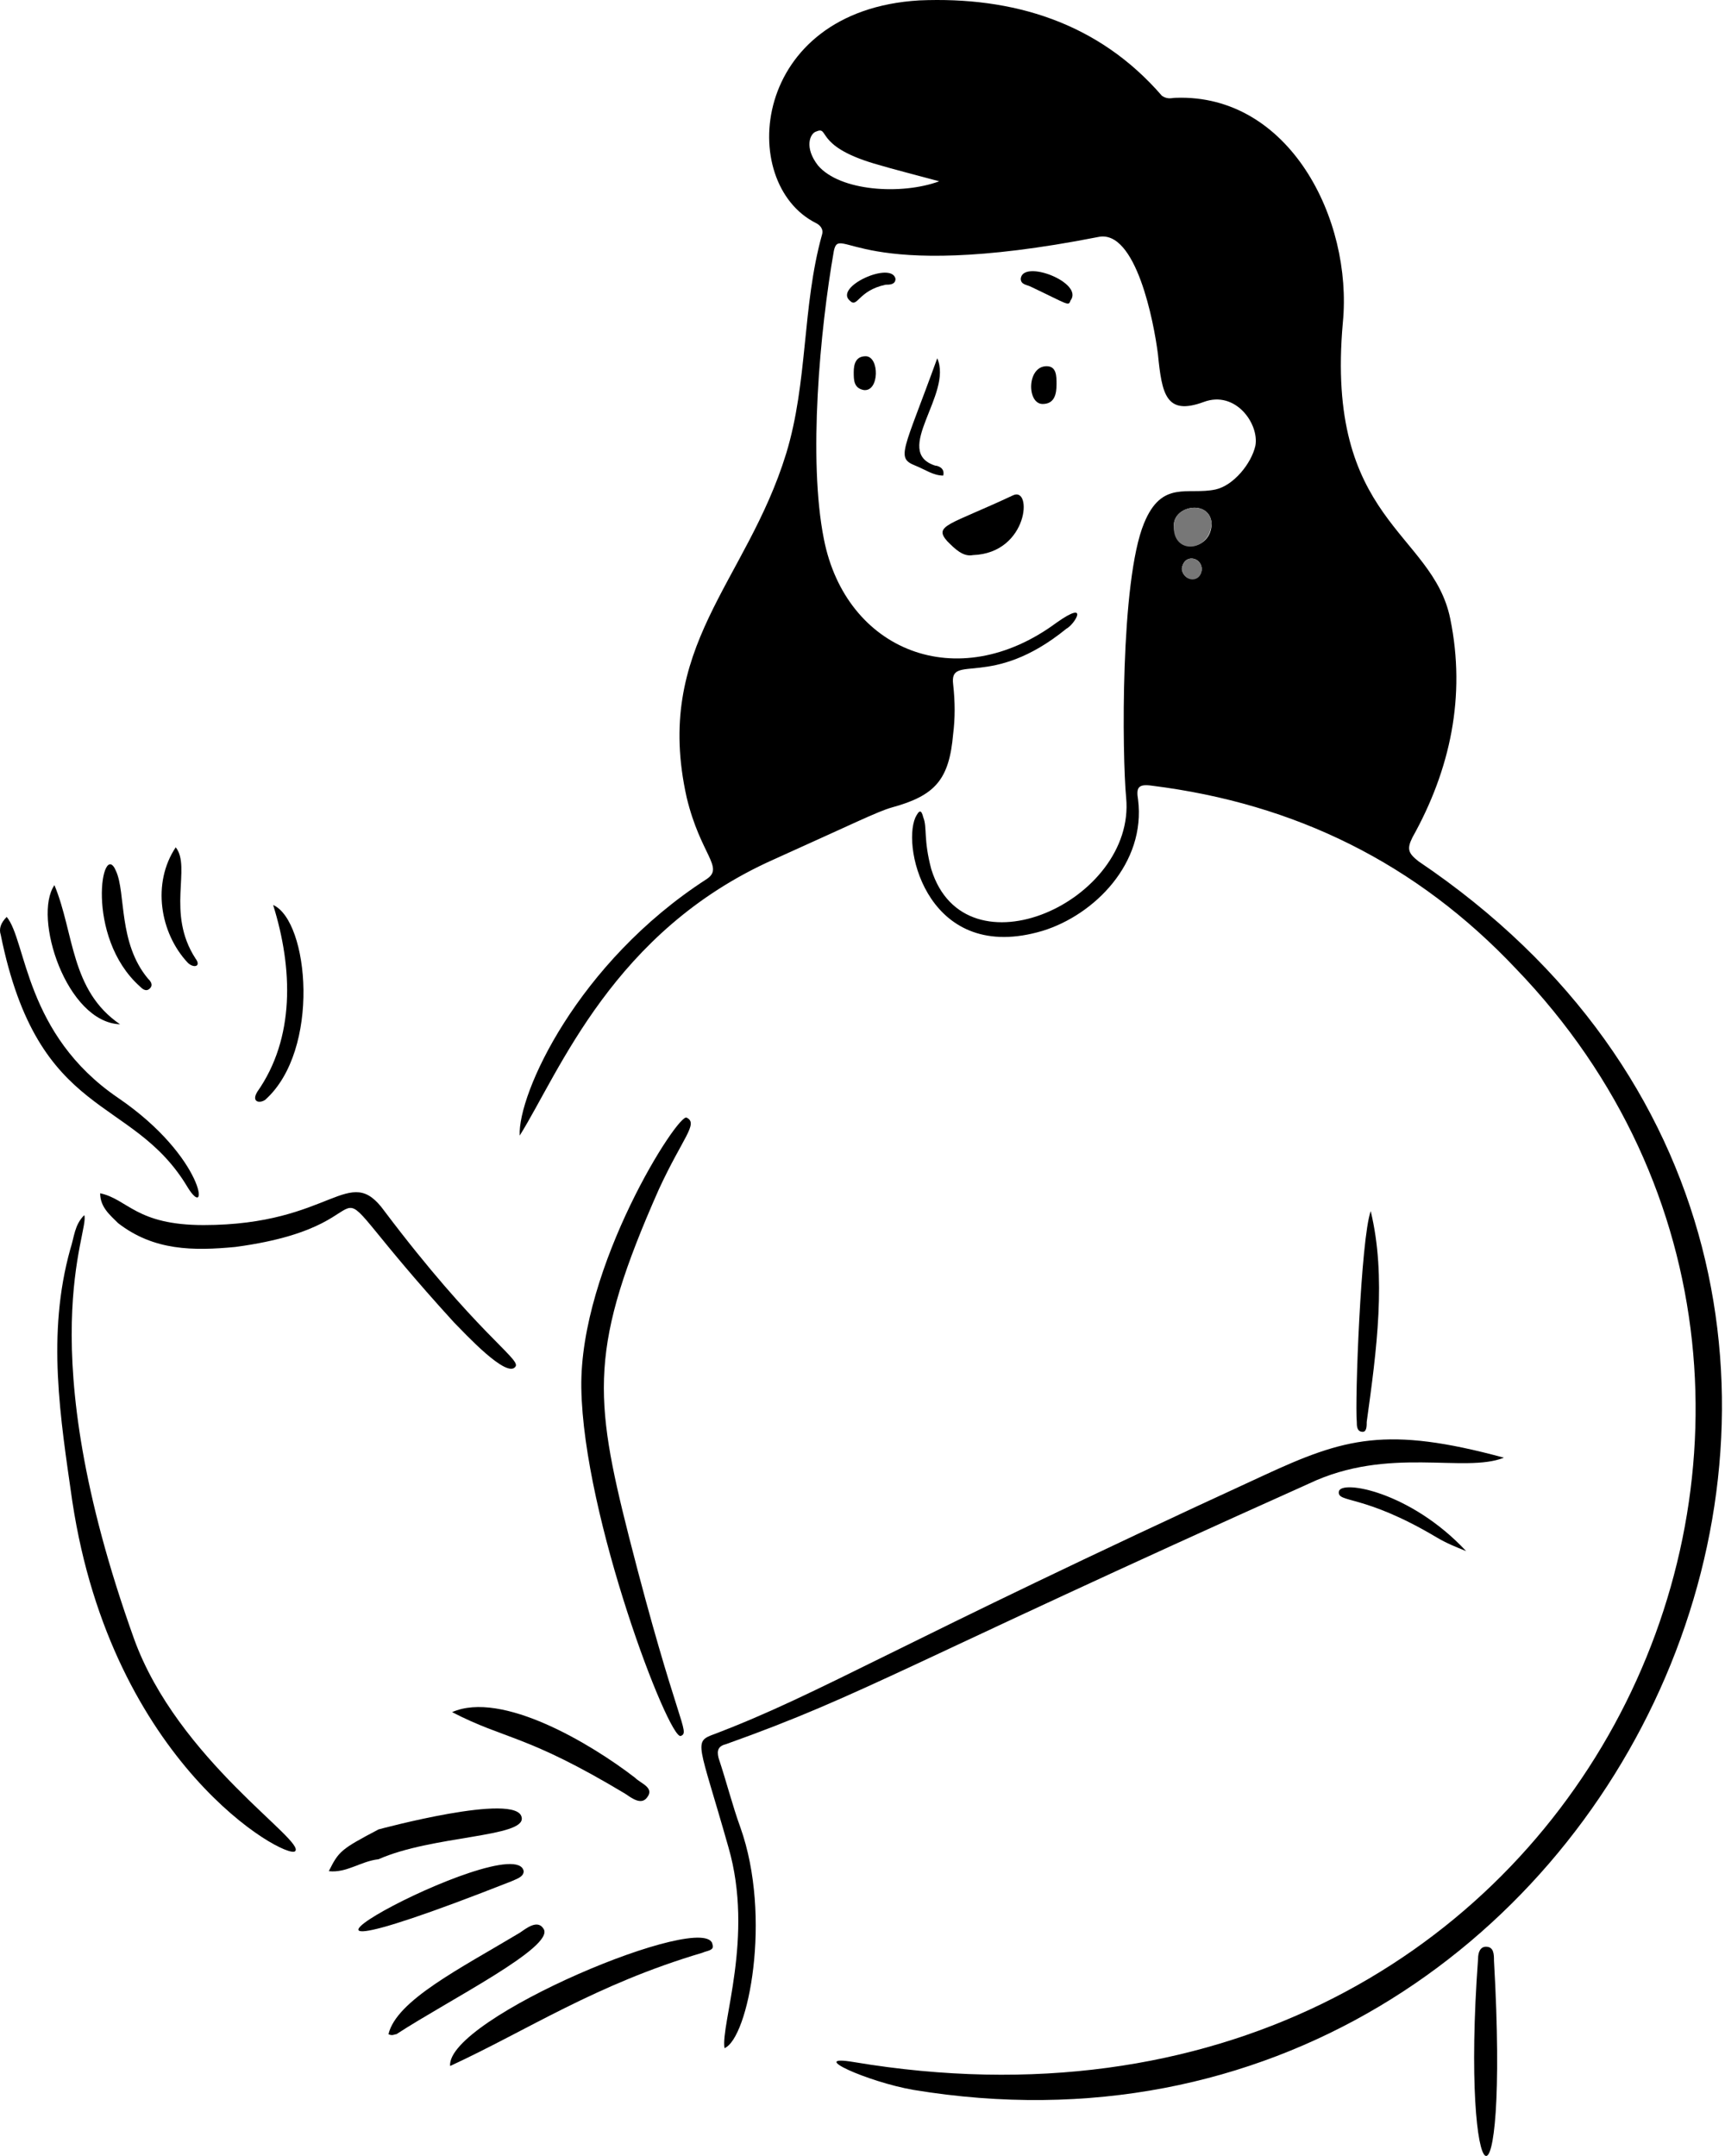 <svg width="96" height="120" viewBox="0 0 96 120" fill="none" xmlns="http://www.w3.org/2000/svg">
<path d="M58.799 34.657C53.266 38.751 47.069 36.206 45.852 30.009C44.967 25.583 45.631 18.39 46.406 13.964C46.737 12.415 47.623 15.845 61.122 13.19C63.225 12.747 64.221 17.948 64.442 19.719C64.663 21.932 64.885 23.149 66.987 22.374C68.758 21.71 70.086 23.591 69.865 24.808C69.643 25.804 68.647 27.022 67.651 27.243C66.102 27.575 64.664 26.69 63.668 29.124C62.34 32.333 62.451 42.071 62.672 44.395C63.225 50.149 53.709 54.464 51.828 48.378C51.385 46.718 51.606 46.054 51.385 45.501C51.274 45.058 51.164 45.058 50.943 45.501C50.168 47.272 51.717 53.69 58.024 51.809C60.901 50.923 63.778 48.046 63.336 44.505C63.225 43.841 63.336 43.62 64.11 43.731C72.078 44.727 78.827 48.046 84.36 53.911C107.819 78.255 87.791 121.521 47.512 114.771C44.856 114.329 48.287 115.878 50.832 116.32C90.336 122.849 113.573 71.284 78.938 47.936C78.385 47.493 78.274 47.272 78.606 46.608C80.709 42.845 81.594 38.751 80.709 34.435C79.713 29.567 73.737 29.014 74.733 17.948C75.287 12.194 71.746 5.223 65.438 5.444C65.217 5.444 64.996 5.555 64.664 5.333C61.123 1.239 56.364 -0.199 51.163 0.022C41.758 0.575 40.983 10.202 45.41 12.415C45.631 12.526 45.852 12.747 45.742 13.079C44.635 17.063 44.967 21.268 43.75 25.251C41.537 32.444 36.336 35.985 38.217 44.395C38.992 47.603 40.32 48.268 39.324 48.931C32.131 53.579 28.811 60.882 28.922 63.206C31.135 59.665 34.123 51.809 43.086 47.825C47.512 45.833 48.84 45.169 49.614 44.948C52.049 44.284 52.824 43.399 53.045 40.853C53.156 39.968 53.156 39.083 53.045 38.087C52.824 36.317 55.148 38.419 59.352 34.989C59.795 34.767 60.68 33.329 58.799 34.657ZM52.27 10.091C50.168 10.866 46.738 10.645 45.52 9.206C44.746 8.21 45.078 7.436 45.41 7.325C46.184 6.993 45.299 8.1 48.619 9.096C49.725 9.428 51.053 9.759 52.27 10.091ZM67.43 29.124C67.43 30.674 65.328 30.895 65.328 29.235C65.328 28.128 67.319 27.796 67.43 29.124ZM65.77 31.669C65.881 30.784 66.877 31.005 66.877 31.669C66.877 32.333 65.881 32.444 65.77 31.669Z" fill="black"/>
<path d="M83.697 81.133C77.168 79.363 74.844 80.027 70.307 82.129C49.615 91.645 45.852 94.191 39.766 96.514C38.549 96.957 38.881 96.957 40.541 102.822C41.98 107.801 40.098 112.67 40.32 113.998C41.648 113.445 42.975 106.695 41.205 101.715C40.762 100.498 40.431 99.17 39.988 97.842C39.877 97.4 39.988 97.178 40.43 97.068C48.176 94.301 50.168 92.752 72.852 82.572C77.278 80.469 81.484 82.018 83.697 81.133Z" fill="black"/>
<path d="M32.352 77.258C32.463 84.45 37.221 96.844 37.885 96.622C38.438 96.401 37.664 95.958 35.009 85.557C33.017 77.7 32.796 74.934 36.669 66.192C37.996 63.315 38.882 62.541 38.218 62.209C37.775 61.877 32.242 70.508 32.352 77.258Z" fill="black"/>
<path d="M21.398 67.412C19.406 64.646 18.52 68.186 11.328 68.186C7.566 68.186 7.123 66.748 5.574 66.416C5.574 67.191 6.127 67.633 6.57 68.076C8.562 69.625 10.775 69.625 13.098 69.404C23.058 68.076 16.086 63.539 25.271 73.609C25.824 74.162 28.258 76.818 28.701 76.043C28.922 75.6 26.488 74.162 21.398 67.412Z" fill="black"/>
<path d="M25.049 114.991C29.365 112.999 33.127 110.454 39.102 108.684C39.323 108.573 39.766 108.573 39.655 108.241C39.434 106.249 24.828 112.335 25.049 114.991Z" fill="black"/>
<path d="M21.066 101.823C18.963 102.93 18.853 103.041 18.299 104.147C19.295 104.258 20.07 103.594 21.066 103.483C24.054 102.155 29.254 102.266 29.033 101.16C28.811 99.721 21.066 101.823 21.066 101.823Z" fill="black"/>
<path d="M25.16 95.295C28.148 96.844 29.254 96.512 34.787 99.832C35.119 100.053 35.672 100.496 36.005 100.053C36.447 99.5 35.672 99.278 35.34 98.946C32.906 97.065 27.926 94.078 25.16 95.295Z" fill="black"/>
<path d="M83.143 109.126C83.143 108.794 83.143 108.352 82.7 108.352C82.368 108.352 82.258 108.684 82.258 109.016C81.262 122.626 84.029 124.618 83.143 109.126Z" fill="black"/>
<path d="M21.619 113.22C21.841 113.331 21.951 113.22 22.062 113.22C24.939 111.339 30.914 108.352 30.25 107.356C29.918 106.802 29.255 107.356 28.923 107.577C25.603 109.569 22.062 111.339 21.619 113.22Z" fill="black"/>
<path d="M28.48 104.703C28.701 104.593 29.144 104.482 29.144 104.15C28.701 101.605 9.115 112.338 28.48 104.703Z" fill="black"/>
<path d="M76.283 67.41C75.729 68.959 75.397 78.033 75.508 79.14C75.508 79.361 75.508 79.693 75.84 79.693C76.061 79.693 76.061 79.361 76.061 79.14C76.614 75.156 77.168 71.062 76.283 67.41Z" fill="black"/>
<path d="M54.151 30.895C57.25 30.784 57.471 27.022 56.365 27.575C52.824 29.235 51.939 29.235 52.713 30.12C53.156 30.563 53.598 31.005 54.151 30.895Z" fill="black"/>
<path d="M81.594 86.332C78.495 83.013 74.623 82.349 74.512 83.013C74.401 83.677 75.84 83.123 79.934 85.558C80.487 85.89 81.04 86.111 81.594 86.332Z" fill="black"/>
<path d="M52.16 19.941C50.279 25.142 49.837 25.474 50.943 25.917C51.496 26.138 51.939 26.47 52.492 26.47C52.603 26.027 52.16 25.917 52.05 25.917C49.615 25.142 53.046 21.933 52.16 19.941Z" fill="black"/>
<path d="M56.807 15.512C56.807 15.844 57.139 15.844 57.361 15.955C59.463 16.951 59.463 17.061 59.574 16.729C60.348 15.733 56.918 14.406 56.807 15.512Z" fill="black"/>
<path d="M58.025 22.485C58.688 22.485 58.799 21.932 58.799 21.379C58.799 20.936 58.799 20.383 58.246 20.383C57.139 20.383 57.139 22.485 58.025 22.485Z" fill="black"/>
<path d="M47.291 16.732C47.733 17.175 47.733 16.179 49.283 15.847C49.504 15.847 49.836 15.847 49.836 15.515C49.615 14.519 46.405 15.957 47.291 16.732Z" fill="black"/>
<path d="M48.176 19.828C47.623 19.828 47.512 20.271 47.512 20.713C47.512 21.156 47.512 21.599 48.066 21.709C48.951 21.82 48.951 19.828 48.176 19.828Z" fill="black"/>
<path d="M67.43 29.123C67.32 27.795 65.328 28.127 65.328 29.233C65.217 30.893 67.32 30.783 67.43 29.123Z" fill="#777777"/>
<path d="M65.77 31.67C65.881 32.444 66.877 32.444 66.877 31.67C66.877 31.006 65.881 30.785 65.77 31.67Z" fill="#777777"/>
<path d="M16.418 103.042C15.865 103.485 6.238 98.174 4.025 83.567C3.361 78.92 2.587 74.272 3.915 69.514C4.136 68.85 4.136 68.186 4.689 67.633C5.021 68.518 1.59 74.825 7.455 91.202C9.89 97.952 17.082 102.489 16.418 103.042Z" fill="black"/>
<path d="M6.57 61.105C1.369 57.564 1.48 52.363 0.373 51.035C0.041 51.367 -0.069 51.699 0.041 52.031C2.144 62.432 7.344 60.883 10.443 66.084C11.66 68.076 11.439 64.424 6.57 61.105Z" fill="black"/>
<path d="M15.201 50.371C16.307 53.912 16.418 57.784 14.316 60.772C13.984 61.325 14.426 61.437 14.758 61.216C17.857 58.45 17.192 51.256 15.201 50.371Z" fill="black"/>
<path d="M6.681 57.011C3.914 55.13 4.135 51.921 3.029 49.266C1.812 51.036 3.693 56.9 6.681 57.011Z" fill="black"/>
<path d="M7.787 54.905C7.898 55.016 8.119 55.237 8.34 55.016C8.562 54.795 8.34 54.574 8.23 54.463C6.57 52.471 7.012 49.705 6.459 48.488C5.684 46.606 4.689 52.139 7.787 54.905Z" fill="black"/>
<path d="M9.779 47.16C8.451 49.152 8.894 51.918 10.443 53.578C10.775 53.91 11.217 53.8 10.885 53.357C9.226 50.812 10.664 48.267 9.779 47.16Z" fill="black"/>
</svg>
